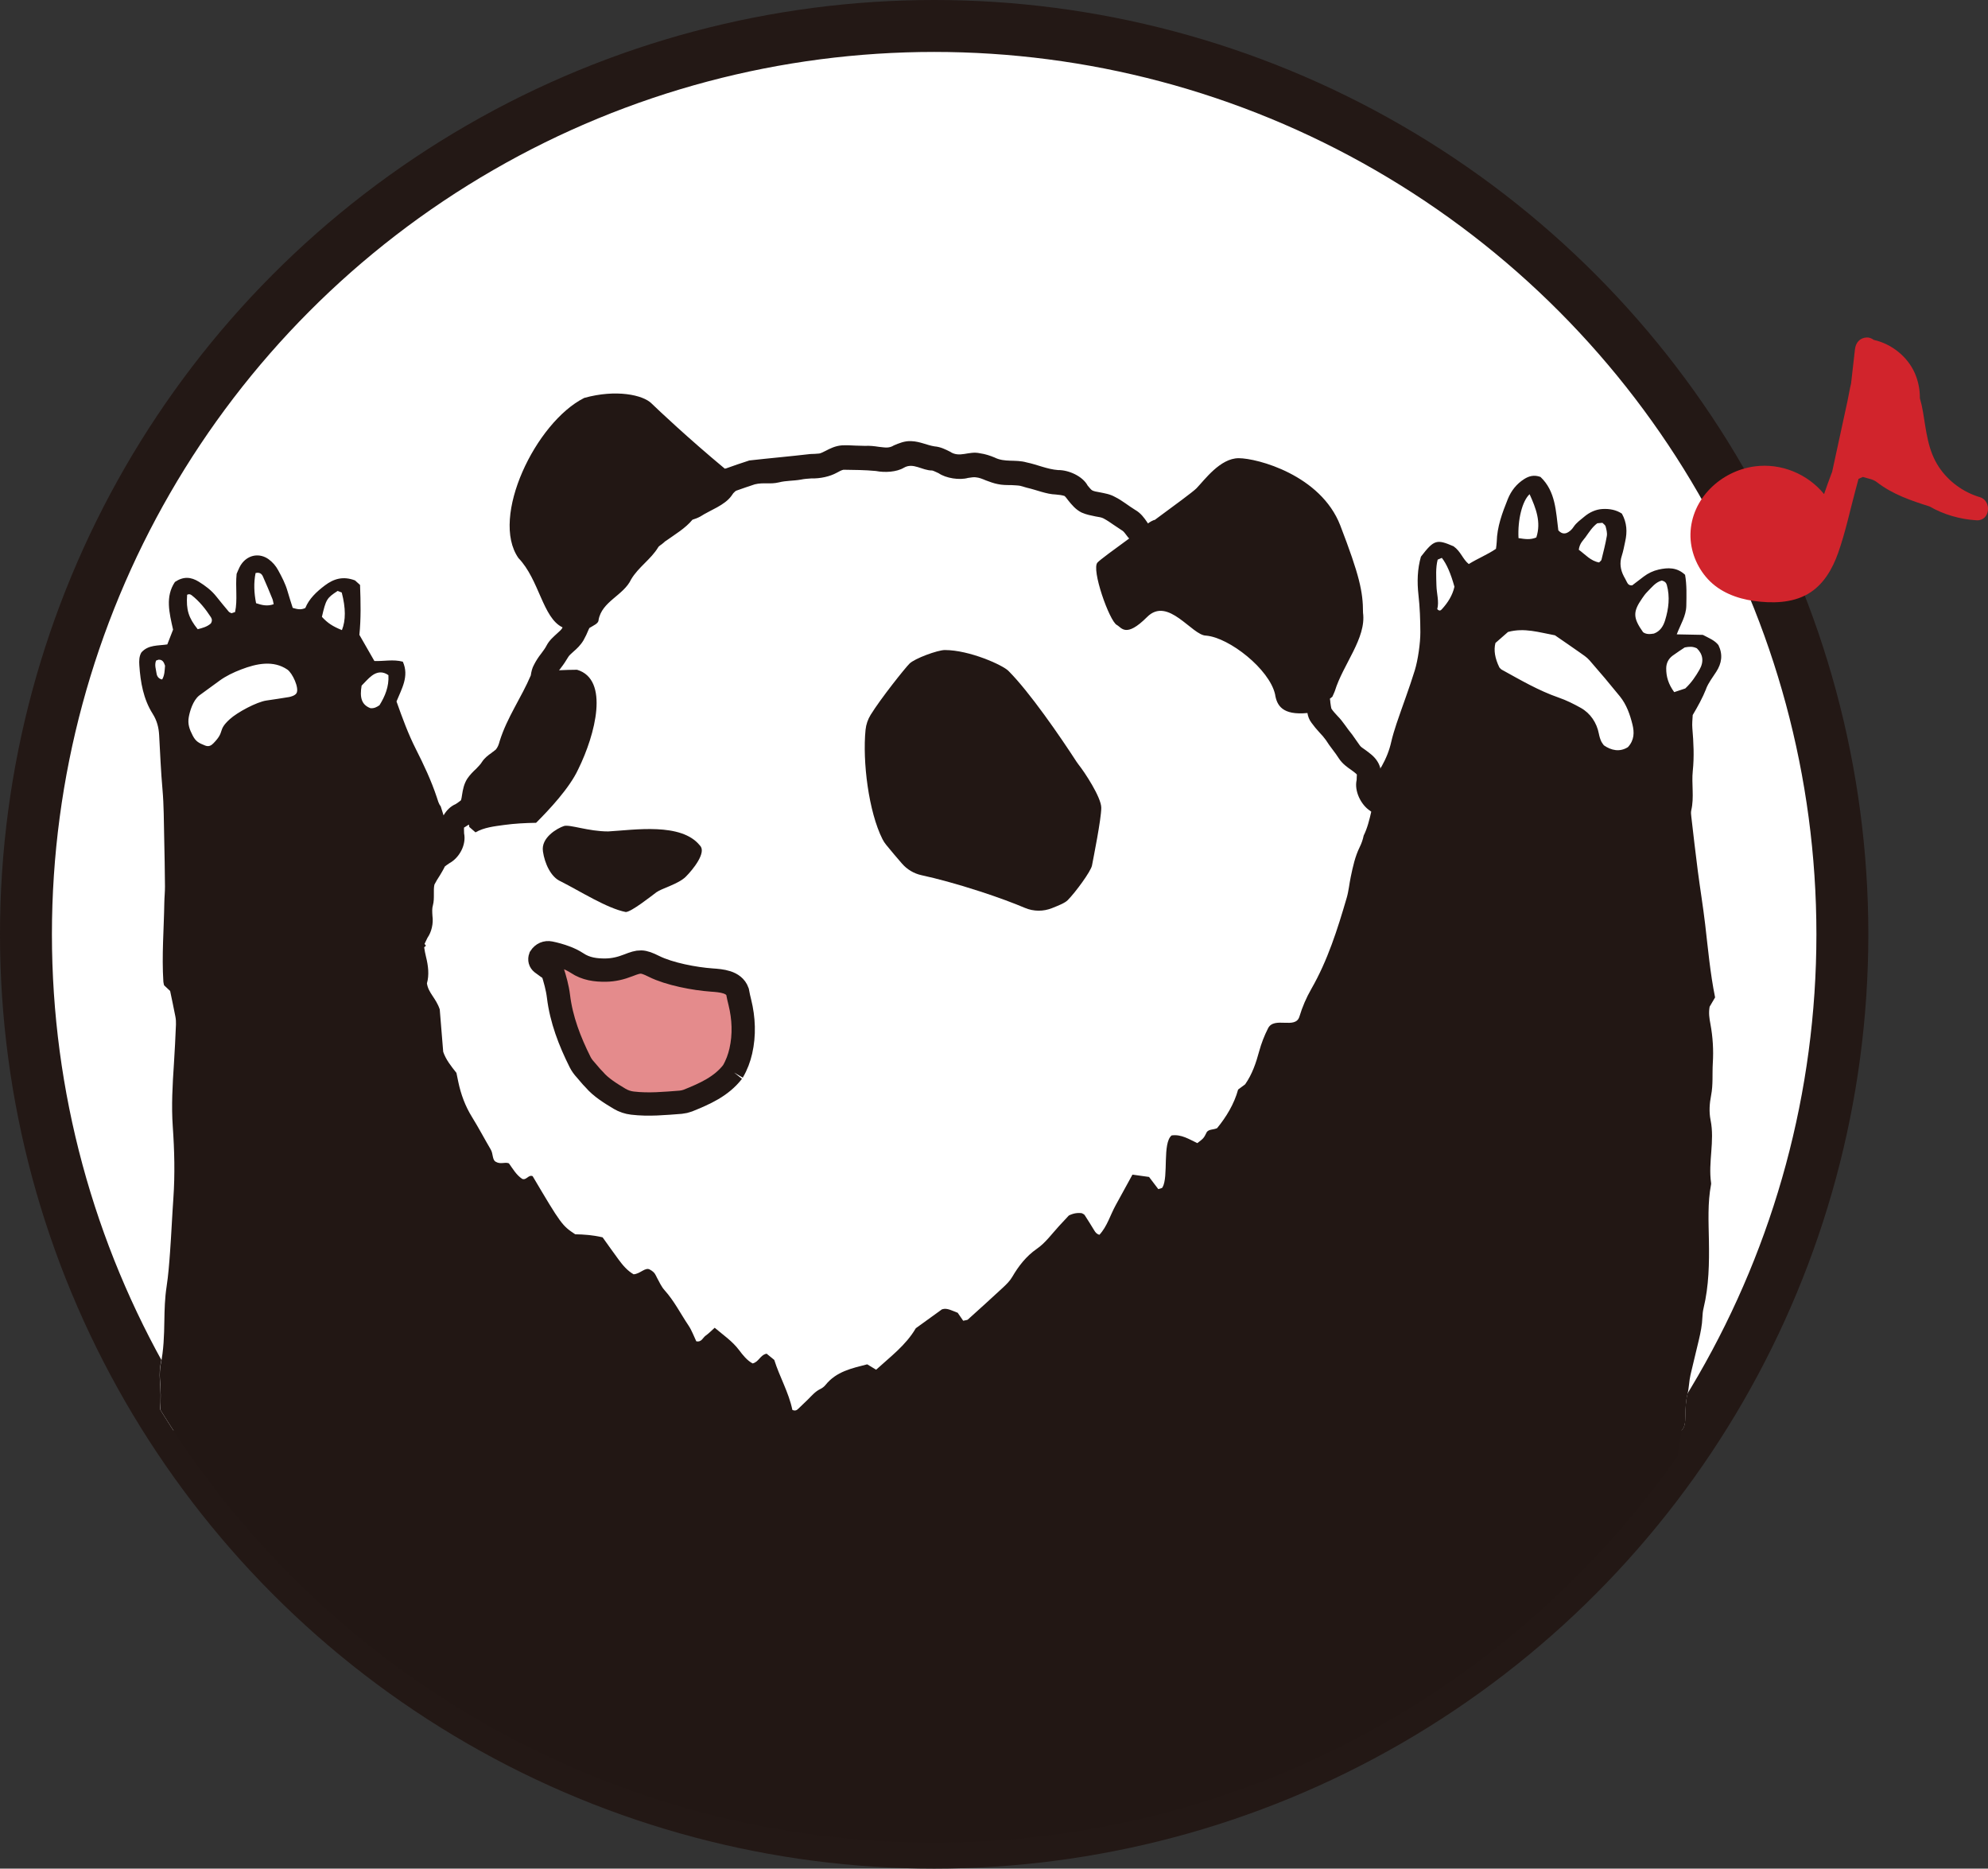 <?xml version="1.0" encoding="UTF-8"?>
<svg id="_レイヤー_2" data-name="レイヤー_2" xmlns="http://www.w3.org/2000/svg" xmlns:xlink="http://www.w3.org/1999/xlink" viewBox="0 0 114.862 107.948">
  <rect x="0" y="0" width="114.862" height="107.948" fill="#333333" stroke="none"/>
  <defs>
    <style>
      .cls-1, .cls-2 {
        fill: #fff;
      }

      .cls-3 {
        fill: #221714;
      }

      .cls-4, .cls-5 {
        fill: none;
      }

      .cls-6 {
        fill: #e48b8c;
      }

      .cls-2 {
        stroke: #231815;
        stroke-width: 3px;
      }

      .cls-2, .cls-5 {
        stroke-miterlimit: 10;
      }

      .cls-7 {
        fill: #d1242c;
      }

      .cls-5 {
        stroke: #221714;
        stroke-width: 1.346px;
      }

      .cls-8 {
        clip-path: url(#clippath);
      }
    </style>
    <clipPath id="clippath">
      <circle class="cls-4" cx="53.974" cy="53.974" r="52.474"/>
    </clipPath>
  </defs>
  <g id="_レイヤー_1-2" data-name="レイヤー_1">
    <g>
      <circle class="cls-2" cx="53.974" cy="53.974" r="52.474"/>
      <path class="cls-7" d="M114.383,28.718c-.953-.286-1.802-.905-2.355-1.735-.645-.968-.731-2.069-.922-3.186-.045-.268-.105-.533-.18-.794.006-.502-.096-.999-.298-1.459-.425-.954-1.347-1.683-2.363-1.907-.122-.091-.268-.148-.408-.141-.404.018-.639.302-.682.683-.075.658-.149,1.315-.224,1.971-.085.336-.135.685-.204,1.001-.297,1.37-.595,2.741-.891,4.111-.012.03-.025.06-.036.09-.153.394-.29.793-.429,1.191-.951-1.165-2.48-1.802-4.002-1.601-1.959.26-3.675,1.864-3.718,3.907-.02.957.362,1.909,1.009,2.61.684.742,1.669,1.12,2.65,1.256,1.038.145,2.199.135,3.131-.406.882-.512,1.407-1.424,1.739-2.358.418-1.18.682-2.429,1.006-3.638.058-.215.116-.431.174-.647l.25-.113c.296.097.579.121.807.298.907.706,1.975,1.068,3.046,1.406.83.475,1.763.744,2.719.8.787.046.9-1.126.181-1.341"/>
      <g class="cls-8">
        <g>
          <path class="cls-1" d="M98.577,39.782c.139-.348.378-.657.584-.975.316-.488.392-.992.127-1.539-.216-.28-.547-.404-.901-.592-.451-.009-.948-.019-1.51-.03.224-.582.544-1.066.554-1.654.01-.6.032-1.199-.071-1.785-.468-.442-.996-.425-1.534-.302-.31.072-.602.208-.855.401-.227.171-.451.344-.667.509-.157.012-.245-.058-.304-.185-.054-.114-.118-.224-.178-.335-.2-.381-.257-.771-.119-1.192.088-.269.135-.553.197-.83.121-.542.103-1.068-.192-1.601-.324-.217-.712-.291-1.122-.268-.389.022-.752.192-1.049.443-.218.184-.455.344-.617.588-.106.16-.242.293-.429.363-.167.047-.307-.003-.454-.163-.141-1.08-.15-2.25-1.03-3.083-.371-.135-.665-.054-.945.124-.442.283-.751.674-.945,1.158-.319.794-.618,1.594-.639,2.466-.003.125-.027.249-.045.404-.488.335-1.045.553-1.569.88-.355-.281-.453-.723-.881-1.026-.977-.423-1.126-.383-1.884.599-.206.712-.229,1.453-.142,2.223.08.706.106,1.422.108,2.135.003.623-.14,1.618-.323,2.214-.319,1.038-.711,2.053-1.057,3.084-.095.282-.236.748-.301,1.038-.108.492-.288.945-.576,1.461l-.009-.022c-.014.037-.028.075-.042.112-.031-.142-.086-.278-.163-.401-.185-.314-.485-.514-.714-.686-.128-.085-.271-.185-.314-.257-.143-.214-.3-.414-.443-.628-.297-.35-.519-.749-.842-1.071-.128-.143-.257-.271-.357-.429-.014-.043-.043-.228-.057-.342,0-.071-.015-.143-.029-.229.043-.043.1-.071.143-.114.043-.1.143-.314.143-.329.472-1.542,1.828-3.055,1.628-4.527,0-1.214-.2-2.143-1.313-5.041-1.128-2.914-4.799-3.884-5.869-3.884s-1.971,1.256-2.442,1.742c-.214.214-1.271.985-2.413,1.828-.043-.014-.285.114-.386.2-.014-.029-.043-.058-.057-.086-.158-.229-.357-.514-.686-.7-.386-.235-.754-.545-1.157-.742-.3-.172-.614-.215-.885-.271-.171-.029-.342-.058-.442-.114-.058-.029-.172-.172-.257-.271-.288-.545-1.097-.909-1.714-.899-.642-.051-1.188-.315-1.813-.443-.653-.187-1.26.014-1.856-.285-.243-.099-.529-.2-.843-.243-.655-.151-1.172.29-1.743-.099-.228-.114-.528-.271-.885-.3-.426-.066-.837-.283-1.328-.3-.385-.028-.742.128-1.014.243-.309.195-.562.111-.871.086-.271-.043-.529-.072-.8-.058-.171,0-.357-.014-.543-.014-.271-.014-.528-.028-.8-.014-.371.028-.685.185-.928.314-.143.072-.285.143-.372.158-.171.014-.342.028-.514.028-1.205.141-2.313.235-3.527.372-.514.171-.914.3-1.299.442-.014.014-.089.017-.117.032-2.114-1.757-3.81-3.359-4.239-3.773-.485-.486-2.042-.828-3.884-.315-2.799,1.4-5.455,6.898-3.798,9.254,1.2,1.243,1.399,3.456,2.542,3.999.005.022-.011.026-.014.043-.043.086-.172.2-.3.314-.2.186-.442.386-.6.686-.086.172-.2.314-.314.472-.159.2-.298.415-.414.642-.114.2-.157.414-.186.6v.014c-.542,1.285-1.37,2.427-1.799,3.799-.057.214-.114.371-.243.514,0,0-.014.014-.028.014-.029.029-.057.043-.086.072-.043.028-.072.043-.114.085-.186.128-.4.285-.557.529-.072.128-.2.243-.329.386-.172.157-.357.342-.514.571-.2.314-.257.643-.3.914-.014.114-.043.285-.072.343-.043.043-.2.143-.3.214-.296.124-.534.366-.7.652-.057-.176-.114-.349-.166-.525-.121-.145-.168-.347-.227-.525-.32-.964-.752-1.88-1.208-2.78-.445-.879-.779-1.795-1.118-2.75.29-.722.747-1.451.364-2.298-.567-.149-1.106-.016-1.644-.04l-.866-1.51c.094-.931.078-1.877.038-2.883l-.289-.261c-.685-.263-1.228-.099-1.743.289-.484.366-.916.772-1.131,1.304-.27.127-.481.063-.728-.007-.097-.308-.206-.633-.3-.963-.122-.43-.329-.822-.541-1.211-.135-.253-.325-.471-.557-.639-.504-.359-1.134-.266-1.522.221-.059.073-.11.155-.152.239-.07.141-.128.288-.171.385-.079.774.064,1.505-.091,2.208-.088.03-.147.049-.204.068-.053-.028-.122-.046-.159-.089-.245-.29-.486-.584-.723-.881-.28-.353-.63-.615-1.011-.851-.449-.278-.884-.316-1.377.014-.568.848-.327,1.776-.108,2.755l-.333.853c-.525.084-1.099.009-1.5.466-.131.226-.134.487-.117.735.066.987.233,1.957.771,2.807.245.388.348.791.373,1.23.06,1.049.1,2.101.193,3.149.081.912.076,1.832.098,2.749.022.949.037,1.898.046,2.847.003.316-.033.631-.038.946-.024,1.519-.152,3.036-.055,4.556.004.062.024.124.041.206.102.095.216.203.35.329.099.478.208.979.304,1.481.029.15.039.304.033.456-.033.758-.067,1.516-.118,2.274-.082,1.21-.151,2.416-.067,3.63.096,1.374.13,2.75.035,4.122-.072,1.045-.118,2.092-.194,3.138-.048.663-.099,1.326-.199,1.981-.101.661-.119,1.323-.129,1.986-.013.84-.038,1.675-.21,2.501-.047.227-.062.603-.045.835.046.622.072,1.241.007,1.863-.013.121.608.732.516,1.128h87.399c.192-.208.21-.445.216-.816.008-.443.025-.888.128-1.319.084-.347.085-.724.167-1.08.157-.677.326-1.352.485-2.028.1-.428.188-.857.203-1.299.007-.178.025-.355.067-.528.311-1.291.331-2.603.307-3.919-.019-1.077-.079-2.157.124-3.227.005-.029.006-.059.002-.088-.176-1.211.217-2.412-.03-3.633-.095-.472-.062-.956.031-1.429.121-.614.061-1.239.098-1.857.046-.763.003-1.519-.139-2.269-.059-.311-.11-.624-.045-.992.088-.148.198-.337.317-.538-.284-1.394-.41-2.811-.575-4.222-.121-1.037-.293-2.066-.427-3.101s-.251-2.072-.372-3.109c-.014-.124-.033-.257-.004-.376.177-.757.008-1.521.088-2.278.087-.82.046-1.644-.024-2.466-.022-.252.007-.502.022-.759.292-.494.566-.988.778-1.52"/>
          <path class="cls-3" d="M31.37,49.189c.1.686.457,1.485,1.029,1.728,1.128.571,2.671,1.557,3.756,1.77.314,0,1.485-.928,1.771-1.142.314-.229,1.271-.472,1.699-.9.429-.428,1.214-1.414.814-1.8-1.071-1.342-3.784-.899-5.298-.814-1.156,0-2.213-.414-2.556-.313-.385.128-1.343.671-1.214,1.47"/>
          <path class="cls-6" d="M42.336,61.913c.231-.392.373-.785.467-1.195.212-.926.172-1.892-.056-2.814-.053-.205-.098-.412-.136-.621-.209-.575-.936-.629-1.488-.668-.992-.07-2.452-.346-3.334-.786-.676-.336-.827-.32-1.495-.059-.421.165-.843.266-1.289.272-.587.009-1.152-.066-1.66-.405-.219-.142-.454-.257-.7-.344-.28-.103-.567-.185-.86-.244-.23-.046-.436.043-.57.248-.049.137-.014.26.089.342.197.154.406.291.605.431.159.501.297.98.359,1.488.164,1.346.647,2.595,1.25,3.799.08.16.187.304.308.436.179.195.277.344.512.579.371.437.93.786,1.464,1.105.226.133.477.218.737.248.936.112,1.868.02,2.8-.051.138-.014.274-.046.405-.094.971-.392,1.928-.808,2.593-1.668"/>
          <path class="cls-5" d="M42.336,61.913c.231-.392.373-.785.467-1.195.212-.926.172-1.892-.056-2.814-.053-.205-.098-.412-.136-.621-.209-.575-.936-.629-1.488-.668-.992-.07-2.452-.346-3.334-.786-.676-.336-.827-.32-1.495-.059-.421.165-.843.266-1.289.272-.587.009-1.152-.066-1.66-.405-.219-.142-.454-.257-.7-.344-.28-.103-.567-.185-.86-.244-.23-.046-.436.043-.57.248-.049.137-.014.26.089.342.197.154.406.291.605.431.159.501.297.98.359,1.488.164,1.346.647,2.595,1.25,3.799.08.16.187.304.308.436.179.195.277.344.512.579.371.437.93.786,1.464,1.105.226.133.477.218.737.248.936.112,1.868.02,2.8-.051.138-.014.274-.046.405-.094.971-.392,1.928-.808,2.593-1.668h0Z"/>
          <path class="cls-3" d="M56.621,51.496c-1.388-.451-2.503-.746-3.384-.938-.437-.096-.831-.332-1.124-.671-.309-.355-.613-.715-.911-1.08-.082-.101-.154-.21-.213-.326-.802-1.586-1.163-4.491-.979-6.325.032-.307.133-.602.296-.864.592-.956,1.98-2.693,2.242-2.955.3-.3,1.628-.785,2.042-.785,1.428,0,3.342.87,3.67,1.199,1.226,1.225,2.995,3.797,3.943,5.26.041.063.083.12.129.179.32.396,1.297,1.874,1.297,2.472,0,.656-.458,2.916-.536,3.336-.062.337-.963,1.562-1.405,2.005-.169.169-.543.313-.902.457-.503.203-1.065.199-1.565-.011-.643-.272-1.488-.591-2.599-.953"/>
          <path class="cls-3" d="M98.577,39.782h0c.139-.347.378-.657.584-.975.316-.488.392-.992.127-1.539-.216-.28-.547-.404-.901-.592-.451-.008-.948-.018-1.509-.03.223-.582.543-1.066.553-1.654.01-.6.032-1.199-.071-1.785-.468-.442-.996-.424-1.534-.302-.31.072-.602.209-.855.402-.226.171-.451.344-.667.509-.157.012-.245-.058-.304-.185-.053-.114-.117-.224-.177-.335-.2-.382-.257-.771-.119-1.192.088-.27.136-.552.197-.83.121-.542.103-1.068-.192-1.601-.324-.217-.712-.291-1.122-.268-.389.022-.752.192-1.05.443-.218.184-.455.344-.617.588-.105.16-.241.293-.429.363-.168.047-.308-.002-.455-.163-.142-1.08-.15-2.25-1.03-3.083-.371-.135-.665-.054-.945.124-.442.282-.751.675-.945,1.157-.319.795-.619,1.594-.639,2.467-.003.124-.027.249-.044.404-.488.335-1.046.553-1.571.88-.354-.281-.452-.723-.88-1.026-.978-.423-1.127-.383-1.885.6-.205.712-.228,1.452-.141,2.223.08.707.105,1.422.108,2.135.003.623-.139,1.618-.323,2.214-.319,1.038-.711,2.054-1.057,3.084-.095.282-.237.748-.301,1.038-.109.491-.288.945-.576,1.461-.003-.007-.006-.015-.009-.021l-.041.113c-.032-.135-.081-.269-.164-.402-.186-.314-.485-.514-.714-.685-.129-.085-.271-.185-.314-.257-.143-.214-.3-.414-.442-.628-.297-.35-.52-.748-.843-1.07-.129-.143-.257-.272-.357-.429-.014-.043-.043-.228-.058-.342,0-.071-.014-.143-.028-.229.043-.043.1-.071.143-.114.043-.099.143-.313.143-.328.471-1.542,1.828-3.056,1.628-4.527,0-1.214-.2-2.142-1.314-5.041-1.128-2.914-4.798-3.884-5.869-3.884s-1.971,1.256-2.442,1.742c-.214.214-1.271.985-2.413,1.828-.043-.014-.285.114-.386.2-.014-.029-.043-.057-.057-.086-.157-.228-.357-.514-.686-.699-.386-.235-.753-.546-1.156-.743-.299-.172-.614-.214-.885-.271-.171-.029-.342-.058-.442-.114-.057-.029-.171-.171-.257-.271-.288-.545-1.098-.909-1.714-.9-.643-.05-1.188-.314-1.813-.442-.653-.187-1.26.015-1.856-.285-.243-.1-.528-.2-.843-.243-.655-.151-1.172.29-1.742-.099-.229-.114-.528-.272-.885-.3-.426-.065-.837-.283-1.328-.301-.386-.028-.743.129-1.014.243-.31.195-.563.111-.871.085-.271-.042-.529-.071-.8-.056-.171,0-.357-.015-.543-.015-.271-.014-.529-.029-.8-.014-.371.029-.685.185-.928.314-.143.072-.285.143-.372.157-.171.015-.342.029-.514.029-1.205.141-2.313.235-3.527.372-.514.171-.914.299-1.299.443-.014.014-.088.017-.117.032-2.114-1.757-3.811-3.359-4.239-3.773-.486-.486-2.042-.828-3.884-.315-2.799,1.4-5.455,6.898-3.799,9.254,1.2,1.243,1.399,3.456,2.542,3.999.005.021-.011.026-.014.043-.043.086-.171.2-.3.314-.2.186-.442.386-.6.685-.086.172-.2.315-.314.472-.159.199-.298.415-.414.642-.114.201-.157.415-.186.6v.014c-.543,1.285-1.371,2.428-1.799,3.798-.057.214-.114.371-.243.514,0,0-.015.015-.029.015-.028.029-.057.043-.086.072-.043.029-.072.043-.114.085-.186.129-.4.286-.557.529-.072.129-.2.243-.328.386-.172.157-.357.342-.514.571-.2.314-.257.643-.3.914-.015.114-.043.285-.072.343-.043.043-.2.143-.3.214-.296.124-.534.366-.7.652-.057-.175-.114-.35-.166-.526-.121-.145-.168-.347-.227-.525-.32-.963-.752-1.88-1.208-2.78-.445-.879-.779-1.795-1.118-2.75.29-.722.747-1.452.365-2.298-.568-.149-1.106-.016-1.644-.04-.291-.506-.572-.996-.866-1.51.094-.931.077-1.877.038-2.883l-.289-.261c-.685-.262-1.228-.099-1.743.289-.484.365-.915.772-1.13,1.304-.269.128-.481.063-.728-.007-.096-.307-.206-.633-.299-.963-.122-.43-.328-.822-.541-1.211-.135-.253-.325-.471-.557-.639-.504-.359-1.133-.266-1.521.221-.059.073-.11.155-.152.24-.07.141-.129.288-.171.385-.079.774.064,1.505-.09,2.208-.088.03-.147.049-.205.068-.054-.028-.122-.046-.158-.089-.245-.29-.486-.584-.723-.881-.28-.353-.63-.615-1.011-.851-.449-.278-.884-.317-1.377.014-.568.848-.327,1.777-.108,2.755-.097.248-.21.538-.333.854-.525.083-1.099.008-1.5.466-.131.227-.133.487-.117.735.066.987.234,1.957.772,2.807.246.389.349.792.373,1.23.059,1.05.1,2.101.194,3.148.081.912.075,1.833.097,2.749.023.95.037,1.898.046,2.847.002.316-.033.632-.038.946-.024,1.519-.152,3.036-.055,4.556.004.063.024.124.041.207.101.096.216.202.35.329.099.478.208.978.304,1.48.029.15.039.304.033.456-.033.758-.067,1.516-.118,2.274-.081,1.21-.151,2.416-.066,3.63.096,1.374.13,2.75.035,4.122-.073,1.045-.118,2.092-.194,3.138-.048.663-.099,1.326-.199,1.982-.101.661-.119,1.322-.129,1.985-.013.84-.038,1.674-.21,2.501-.047.227-.062.603-.046.835.046.622.072,1.241.007,1.863l6.708,23.998,23.841,18.708,24.503.828,15.894-3.808s13.576-15.066,13.576-16.225,3.392-22.373,3.392-22.373c.191-.208.21-.445.216-.816.008-.443.024-.888.129-1.319.084-.347.084-.724.167-1.08.157-.677.326-1.352.485-2.028.1-.428.188-.857.203-1.3.007-.178.025-.354.067-.527.312-1.291.331-2.603.309-3.919-.019-1.077-.08-2.157.124-3.227.006-.029.006-.059.002-.088-.176-1.211.218-2.412-.03-3.633-.095-.471-.062-.956.031-1.428.121-.614.061-1.239.098-1.857.048-.76.001-1.522-.139-2.27-.059-.311-.11-.624-.045-.992.088-.148.199-.337.316-.538-.284-1.395-.409-2.811-.574-4.222-.121-1.036-.293-2.066-.427-3.101-.134-1.035-.251-2.072-.372-3.109-.014-.124-.032-.257-.004-.376.177-.757.009-1.522.088-2.278.086-.821.046-1.644-.025-2.466-.022-.252.007-.503.021-.76.293-.494.567-.988.779-1.52ZM9.369,39.252c-.219-.034-.306-.21-.324-.348-.033-.243-.128-.486-.029-.736.009-.023.112-.037.135-.057.24-.018.32.147.385.346-.024.264-.019.546-.167.795ZM94.875,34.572c.089-.129.18-.26.291-.371.261-.262.49-.574.851-.664.167.043.253.125.289.256.188.691.105,1.374-.1,2.04-.102.333-.281.634-.647.768h0c-.215.034-.433.06-.626-.08-.585-.827-.595-1.176-.057-1.949ZM91.622,31.01c.201-.278.385-.574.665-.781l.296-.027c.065.069.165.127.185.206.047.18.101.379.071.556-.079.462-.198.918-.31,1.374-.013.053-.08.092-.137.154-.486-.084-.793-.455-1.174-.735.051-.382.26-.545.405-.745ZM88.377,28.55c.368.815.679,1.613.388,2.498-.347.148-.656.095-1.029.038-.056-1.059.216-2.147.64-2.536ZM86.403,37.144c.249-.218.511-.447.726-.636.949-.258,1.795.026,2.713.193.498.344.962.659,1.42.983.2.141.414.277.573.458.6.685,1.187,1.381,1.76,2.089.381.471.58,1.041.724,1.621.111.448.114.899-.26,1.308h0c-.472.301-.963.194-1.392-.104-.064-.092-.111-.146-.141-.207-.074-.152-.118-.312-.15-.475-.121-.622-.488-1.172-1.042-1.481-.411-.229-.831-.44-1.275-.593-1.167-.404-2.219-1.023-3.29-1.613-.06-.033-.102-.094-.137-.127q-.39-.798-.229-1.414ZM83.065,32.33c.075-.032.13-.055.241-.102q.412.52.728,1.667c-.113.503-.382.924-.728,1.301h0c-.062.068-.139.125-.265-.007.118-.436-.036-.897-.047-1.366-.011-.502-.053-1.007.071-1.492ZM24.529,54.529c.014-.043.114-.228.171-.357.231-.326.349-.827.286-1.257-.015-.243-.029-.442.029-.629.105-.396.007-.851.085-1.185.086-.171.2-.357.314-.529.1-.171.2-.328.286-.514.029-.029.171-.129.257-.186.584-.317.992-1.067.857-1.728,0-.114-.014-.285,0-.342.029,0,.157-.1.257-.157,0,0,.015,0,.015-.015.014.043.028.1.028.143.122.101.241.206.359.312.49-.286,1.095-.35,1.651-.427.615-.084,1.231-.116,1.85-.125.749-.75,1.933-2.004,2.438-3.101.985-1.999,1.813-5.183-.072-5.741-.348,0-.695.014-1.042.029.043-.043.085-.1.114-.143.157-.2.285-.4.414-.614.043-.085.171-.199.3-.314.2-.171.414-.372.585-.657.114-.202.214-.412.3-.628.014-.029.028-.058.043-.086.228-.143.528-.257.528-.456.186-1.086,1.443-1.414,1.885-2.356.414-.7,1.142-1.157,1.557-1.843l.014-.015c0-.014.014-.014.014-.028.058-.057.129-.1.186-.143.071-.057.143-.114.2-.171q.014,0,.029-.015c.542-.386,1.128-.728,1.542-1.228.142-.043.3-.1.457-.186.568-.37,1.4-.638,1.8-1.199.028-.043.071-.1.1-.143.072-.072.128-.129.157-.143.342-.129.714-.243,1.085-.372.514-.126.875.012,1.399-.114.405-.105.841-.083,1.257-.158.2-.043.414-.057.628-.071.489.016,1.059-.107,1.456-.328.143-.085.3-.157.386-.172.637.01,1.218.01,1.871.072.521.103,1.199.061,1.614-.186.55-.321,1.042.159,1.642.158.072.014.243.099.372.157.418.289,1.201.413,1.699.271.185-.029.357-.057.486-.029.157.015.343.086.542.172.229.085.457.171.686.214.257.057.514.057.771.057.2.015.386.015.529.043l.4.114c.535.121,1.116.371,1.642.386.2.014.386.043.514.085.043.028.157.172.228.271.186.229.415.514.757.685.285.129.557.172.815.228.185.029.357.057.457.114.214.114.399.243.585.372.171.114.342.229.514.342.072.044.172.186.271.315.015.029.086.114.114.129-.885.642-1.699,1.243-1.828,1.385-.386.371.686,3.398,1.114,3.613.271.143.514.771,1.743-.457,1.214-1.228,2.599,1.071,3.413,1.071,1.343.114,3.656,1.943,3.984,3.385.1.643.415,1.228,1.871,1.086.028.186.1.386.229.557.143.2.3.386.457.557.143.143.271.299.386.456.231.376.523.697.757,1.071.2.3.486.499.714.656.114.086.271.2.314.258,0,.014-.014.199-.014.314-.146.631.246,1.441.786,1.785.02.016.039.032.058.048-.109.476-.226.953-.438,1.378-.047.23-.124.454-.229.664h0c-.269.547-.394,1.133-.517,1.721-.085.402-.119.818-.234,1.21-.53,1.814-1.097,3.615-2.046,5.267-.289.503-.519,1.038-.686,1.594-.227.758-1.457-.029-1.813.679-.215.423-.387.867-.512,1.324-.181.672-.405,1.332-.811,1.911-.125.094-.251.187-.406.302-.23.843-.69,1.589-1.215,2.231-.235.102-.45.052-.589.215-.187.378-.193.373-.552.649-.465-.217-.924-.526-1.487-.444-.543.449-.166,2.382-.526,3.001-.034.059-.157.066-.243.1l-.534-.703-.959-.134c-.331.602-.646,1.184-.966,1.761-.318.574-.492,1.228-.943,1.714-.167-.045-.235-.148-.302-.258-.18-.297-.363-.592-.553-.883-.031-.047-.102-.068-.16-.105-.252-.035-.496.005-.752.133-.178.191-.373.399-.566.608-.418.455-.784.973-1.29,1.321-.6.415-1.05.99-1.416,1.621-.134.23-.333.426-.531.61-.673.622-1.35,1.239-2.031,1.85-.04.036-.117.032-.27.069-.115-.167-.258-.376-.317-.46-.356-.137-.554-.245-.785-.226-.031.002-.062.013-.122.026-.49.354-1.003.724-1.514,1.094-.574.982-1.468,1.643-2.292,2.395-.18-.11-.337-.204-.515-.311-.881.226-1.787.412-2.41,1.193-.082.099-.185.179-.301.234-.291.14-.491.381-.712.601-.178.178-.367.348-.547.527-.095.094-.191.154-.355.077-.206-1.01-.744-1.919-1.045-2.886-.174-.142-.317-.259-.442-.361-.374.073-.452.485-.81.563-.326-.176-.563-.481-.788-.779-.389-.514-.91-.863-1.402-1.282-.189.167-.34.329-.519.453-.167.116-.235.395-.545.329-.143-.297-.259-.63-.449-.912-.458-.68-.826-1.42-1.382-2.037-.187-.207-.306-.478-.442-.728-.075-.137-.104-.3-.4-.46-.265-.172-.566.248-.949.267-.362-.209-.625-.522-.868-.853-.316-.429-.623-.865-.922-1.282-.551-.13-1.087-.169-1.583-.177-.754-.495-.823-.59-2.459-3.356-.243-.108-.36.259-.608.154-.342-.229-.545-.594-.765-.897-.249-.092-.474.081-.769-.095-.197-.119-.135-.457-.277-.698-.368-.626-.706-1.271-1.089-1.888-.389-.628-.637-1.304-.788-2.022l-.108-.522c-.319-.401-.614-.773-.764-1.219l-.2-2.449c-.216-.653-.662-.947-.74-1.505.137-.477.079-1.004-.054-1.534-.046-.184-.079-.365-.105-.546.031-.033.066-.065.103-.09-.028-.035-.055-.071-.08-.108ZM20.893,39.608c.199-.196.378-.417.6-.581.292-.216.617-.261.949-.024.039.67-.202,1.23-.516,1.737h0c-.163.109-.297.186-.517.173-.54-.2-.627-.649-.516-1.304ZM19.508,34.137c.075.029.16.062.237.092.234.9.236,1.606.01,2.172-.545-.223-.821-.404-1.156-.766.235-1.014.282-1.088.91-1.498ZM14.767,33.105h0c.238-.061.357.051.422.194.194.429.372.865.551,1.302.034.083.043.176.072.303-.358.131-.676.058-1.016-.058-.118-.594-.144-1.173-.029-1.74ZM12.67,39.332c.388-.284.82-.488,1.266-.659.896-.345,1.862-.541,2.668.008.292.2.695,1.065.529,1.36-.086.152-.366.215-.442.228-.304.052-.99.155-1.296.199-.566.082-1.682.68-2.117,1.077-.744.678-.242.677-.948,1.395-.122.125-.263.211-.471.132-.368-.147-.541-.228-.722-.573-.192-.369-.303-.673-.229-1.079.057-.316.234-.951.604-1.243.344-.25.752-.547,1.159-.845ZM10.813,34.359c.091-.052.181-.035.256.023.454.353.806.797,1.118,1.275.07.108.079.237-.009.363-.212.189-.484.26-.755.329-.534-.666-.673-1.124-.611-1.99ZM97.373,39.771h0c-.164.055-.37.123-.641.213-.337-.461-.467-.9-.462-1.378.003-.297.13-.551.371-.729.25-.184.514-.351.7-.476.282-.052.467-.059.7.051.351.339.422.762.152,1.234-.219.381-.46.746-.82,1.084Z"/>
        </g>
      </g>
    </g>
  </g>
</svg>